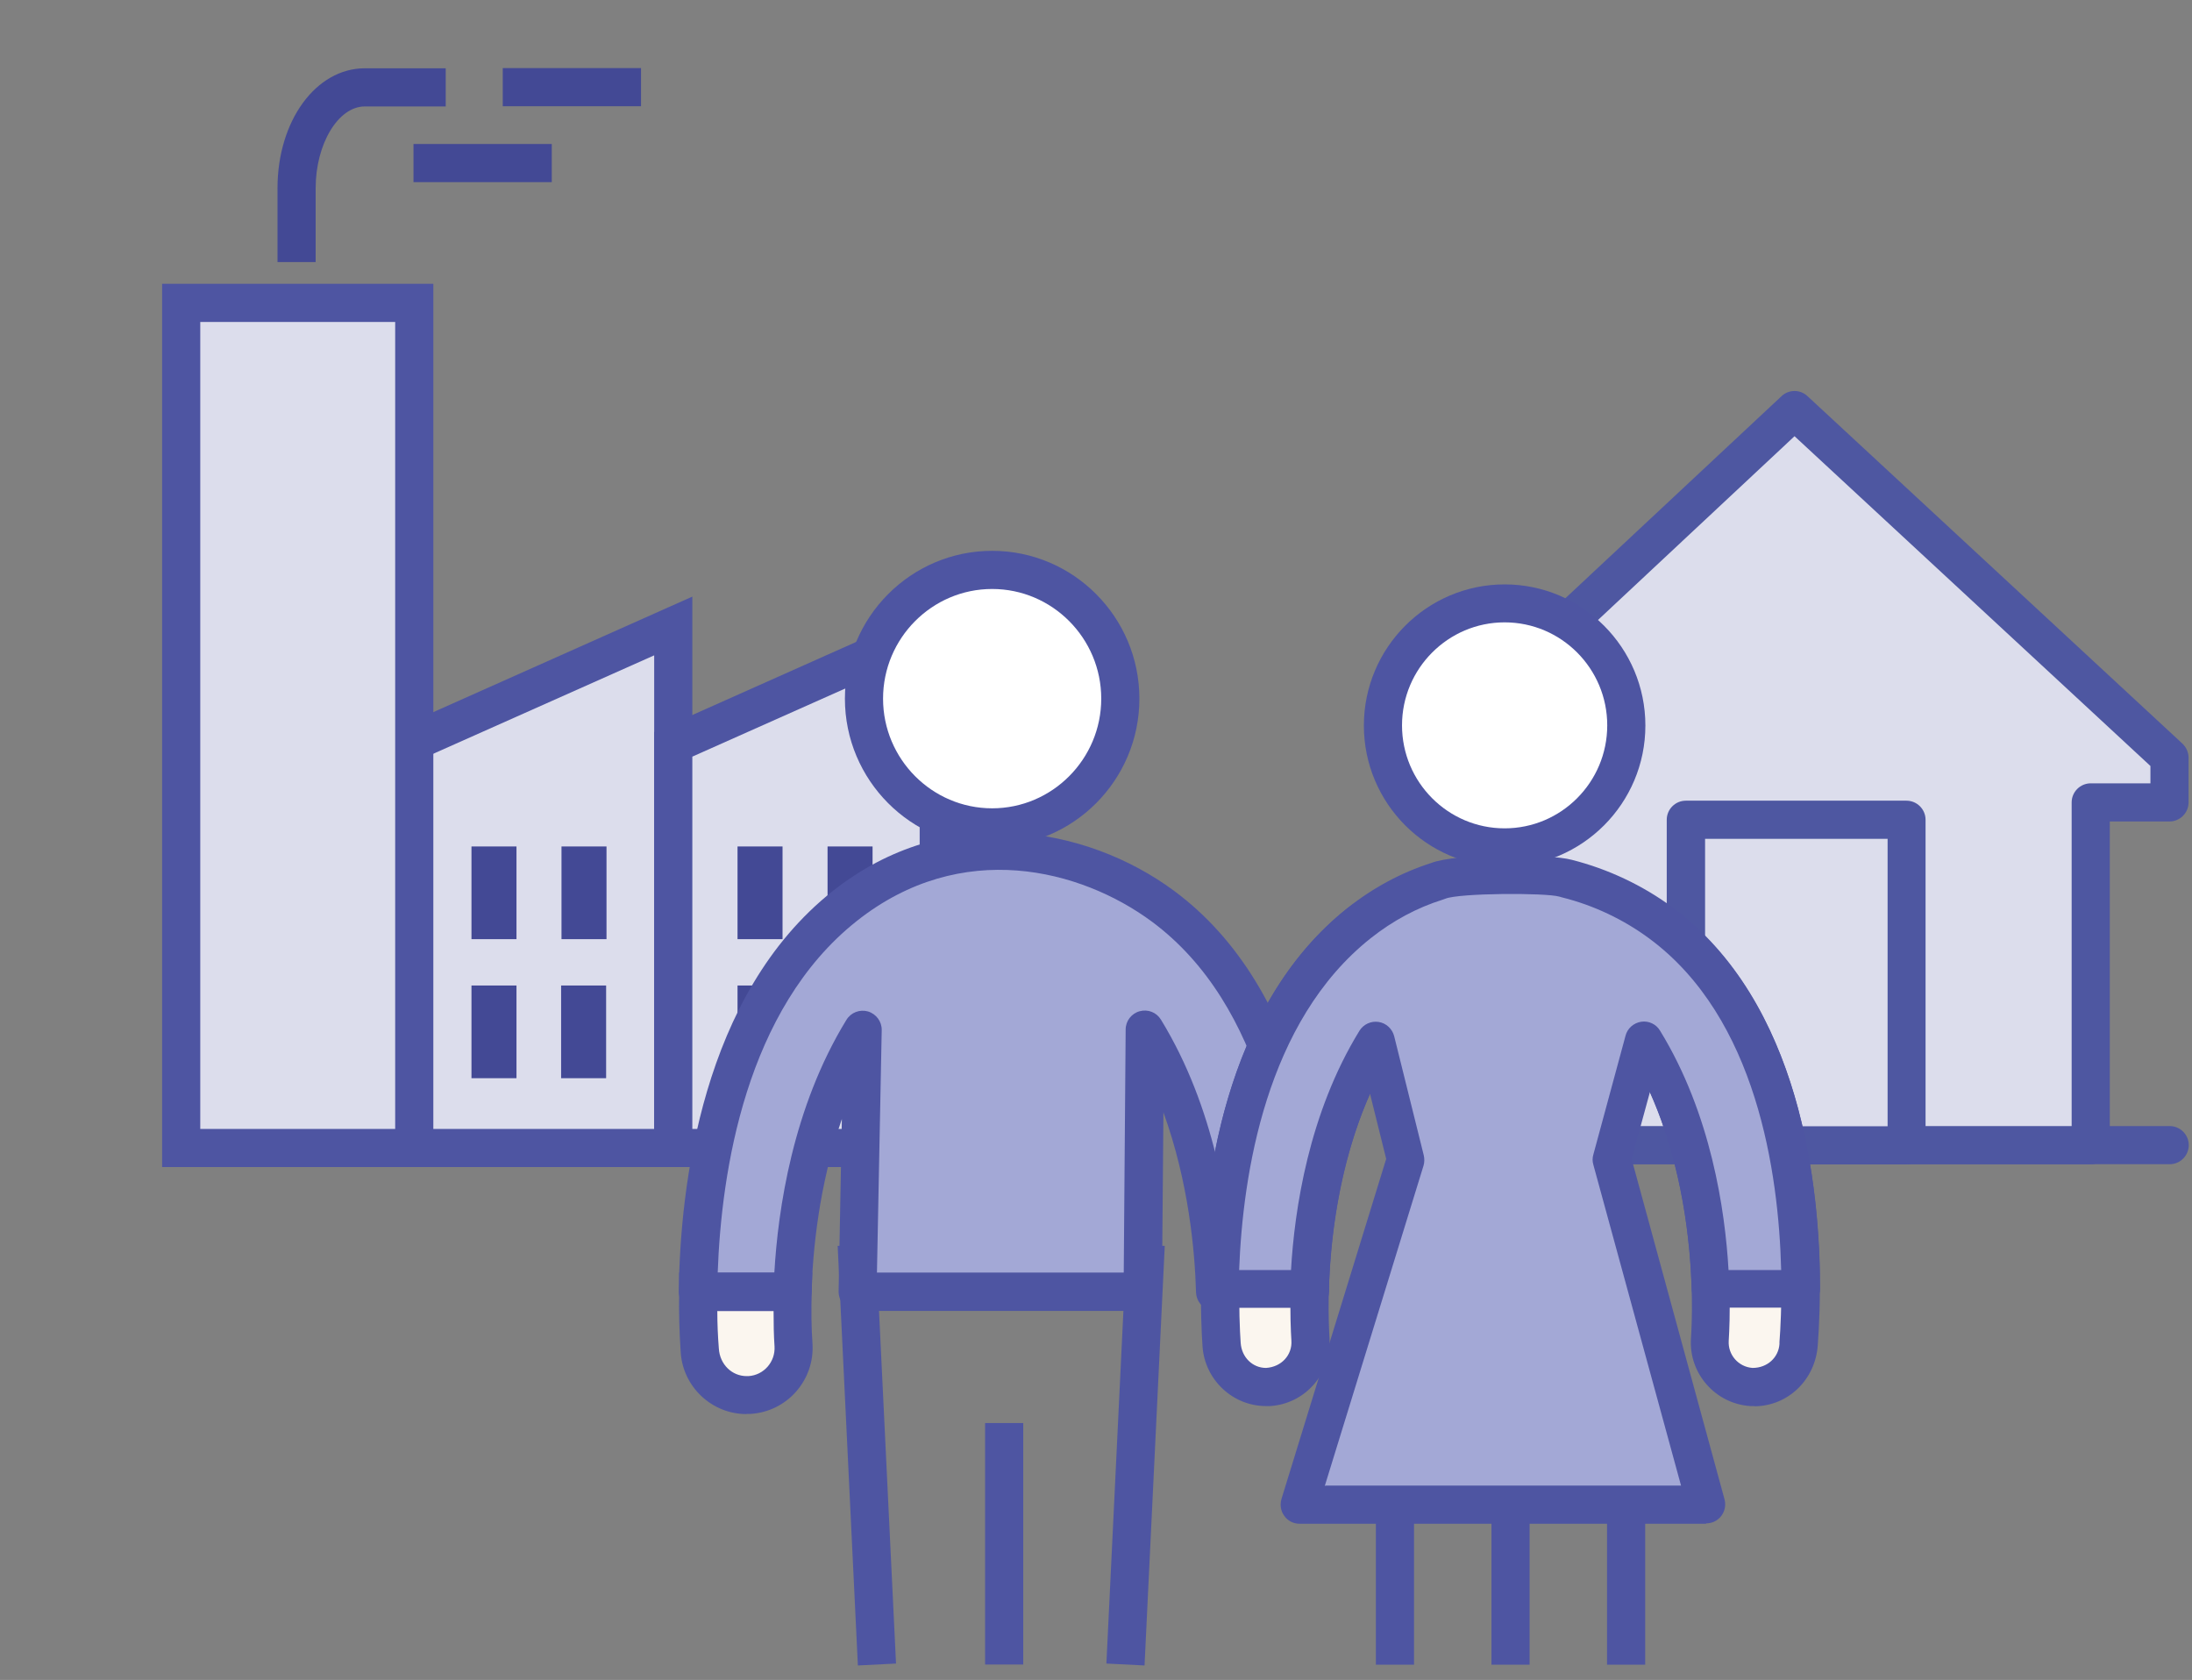 <?xml version="1.0" encoding="UTF-8"?>
<svg id="Layer_1" data-name="Layer 1" xmlns="http://www.w3.org/2000/svg" viewBox="0 0 114.93 88.08">
  <rect x="0" y="0" width="114.93" height="88.08" fill="#808080" stroke="none"/>
  <defs>
    <style>
      .cls-1 {
        fill-rule: evenodd;
      }

      .cls-1, .cls-2, .cls-3, .cls-4, .cls-5, .cls-6, .cls-7, .cls-8 {
        stroke-width: 0px;
      }

      .cls-1, .cls-3, .cls-9 {
        fill: #dcddec;
      }

      .cls-2 {
        fill: #4e57a1;
      }

      .cls-4 {
        fill: #fbf6ef;
      }

      .cls-5 {
        fill: #434995;
      }

      .cls-6 {
        fill: #a3a8d6;
      }

      .cls-10, .cls-8 {
        fill: #4e55a2;
      }

      .cls-7 {
        fill: #fff;
      }
    </style>
  </defs>
  <g>
    <path class="cls-2" d="M113.76,61.04h-39.12c-.55,0-1-.45-1-1s.45-1,1-1h39.12c.55,0,1,.45,1,1s-.45,1-1,1Z"/>
    <g>
      <polygon class="cls-1" points="94.08 21.51 113.75 39.73 113.75 42.08 109.62 42.08 109.62 60.04 78.78 60.04 78.78 42.08 74.62 42.08 74.62 39.7 94.08 21.51"/>
      <path class="cls-2" d="M109.62,61.04h-30.84c-.55,0-1-.45-1-1v-16.97h-3.15c-.55,0-1-.45-1-1v-2.38c0-.28.12-.54.32-.73l19.46-18.19c.38-.36.98-.36,1.36,0l19.66,18.22c.2.19.32.46.32.73v2.35c0,.55-.45,1-1,1h-3.13v16.97c0,.55-.45,1-1,1ZM79.78,59.04h28.84v-16.97c0-.55.45-1,1-1h3.13v-.91l-18.66-17.29-18.46,17.26v.94h3.15c.55,0,1,.45,1,1v16.97Z"/>
    </g>
    <g>
      <rect class="cls-3" x="88.4" y="42.98" width="11.57" height="17.07"/>
      <path class="cls-2" d="M99.96,61.05h-11.57c-.55,0-1-.45-1-1v-17.07c0-.55.45-1,1-1h11.57c.55,0,1,.45,1,1v17.07c0,.55-.45,1-1,1ZM89.4,59.05h9.57v-15.07h-9.57v15.07Z"/>
    </g>
  </g>
  <g>
    <g>
      <g>
        <polygon class="cls-3" points="35.3 60.19 21.38 60.19 21.38 39.03 35.3 32.82 35.3 60.19"/>
        <path class="cls-8" d="M36.3,61.19h-15.92v-22.81l15.92-7.1v29.91ZM22.38,59.19h11.92v-24.83l-11.92,5.31v19.51Z"/>
      </g>
      <g>
        <rect class="cls-9" x="9.5" y="15.88" width="12.22" height="44.31"/>
        <path class="cls-10" d="M22.72,61.19h-14.22V14.88h14.22v46.31ZM10.5,59.19h10.22V16.88h-10.22v42.31Z"/>
      </g>
      <g>
        <rect class="cls-5" x="29.44" y="44.38" width="2.36" height="4.86"/>
        <rect class="cls-5" x="24.72" y="44.38" width="2.36" height="4.86"/>
        <rect class="cls-5" x="24.72" y="51.67" width="2.36" height="4.86"/>
        <rect class="cls-5" x="29.42" y="51.67" width="2.36" height="4.86"/>
      </g>
      <g>
        <polygon class="cls-3" points="49.22 60.19 35.3 60.19 35.3 39.03 49.22 32.82 49.22 60.19"/>
        <path class="cls-8" d="M50.22,61.19h-15.92v-22.81l15.92-7.1v29.91ZM36.3,59.19h11.92v-24.83l-11.92,5.31v19.51Z"/>
      </g>
      <g>
        <rect class="cls-5" x="43.39" y="44.38" width="2.36" height="4.86"/>
        <rect class="cls-5" x="38.67" y="44.38" width="2.36" height="4.86"/>
        <rect class="cls-5" x="38.67" y="51.67" width="2.36" height="4.86"/>
        <rect class="cls-5" x="43.38" y="51.67" width="2.36" height="4.86"/>
      </g>
    </g>
    <g>
      <path class="cls-5" d="M16.55,13.74h-2v-3.87c0-3.53,2.01-6.29,4.58-6.29h4.24v2h-4.24c-1.4,0-2.58,1.97-2.58,4.29v3.87Z"/>
      <rect class="cls-5" x="26.36" y="3.57" width="7.25" height="2"/>
      <rect class="cls-5" x="21.68" y="7.55" width="7.25" height="2"/>
    </g>
  </g>
  <g>
    <rect class="cls-8" x="51.65" y="74.61" width="2" height="12.66"/>
    <g>
      <polygon class="cls-8" points="44.98 87.32 43.92 65.32 61.07 65.32 60.01 87.32 58.01 87.22 58.97 67.32 46.02 67.32 46.98 87.22 44.98 87.32"/>
      <g>
        <ellipse class="cls-7" cx="52.02" cy="36.63" rx="6.72" ry="6.75"/>
        <path class="cls-8" d="M52.02,44.38c-4.26,0-7.72-3.48-7.72-7.75s3.46-7.75,7.72-7.75,7.72,3.48,7.72,7.75-3.46,7.75-7.72,7.75ZM52.02,30.88c-3.15,0-5.72,2.58-5.72,5.75s2.57,5.75,5.72,5.75,5.72-2.58,5.72-5.75-2.57-5.75-5.72-5.75Z"/>
      </g>
      <g>
        <path class="cls-6" d="M60.97,47.51c-4.42-3.26-11.14-4.39-16.67,0-6.63,5.25-7.63,15.17-7.69,20.22h4.96c.11-3.88.92-9.24,3.68-13.73l-.27,13.73h14.95l.11-13.73c2.76,4.49,3.57,9.85,3.68,13.73h4.99c0-5.11-.91-15.18-7.73-20.22Z"/>
        <path class="cls-8" d="M68.7,68.73h-4.99c-.54,0-.98-.43-1-.97-.06-2.17-.39-5.8-1.71-9.44l-.08,9.42c0,.55-.45.99-1,.99h-14.95c-.27,0-.53-.11-.71-.3-.19-.19-.29-.45-.29-.72l.17-9.04c-1.22,3.52-1.53,6.99-1.59,9.08-.02.54-.46.97-1,.97h-4.96c-.27,0-.52-.11-.71-.3-.19-.19-.29-.45-.29-.71.07-5.5,1.21-15.55,8.07-20.99,5.97-4.73,13.29-3.42,17.89-.02h0c7.07,5.23,8.13,15.42,8.13,21.03,0,.27-.11.52-.29.71s-.44.29-.71.29ZM64.67,66.73h3.02c-.13-5.37-1.33-14-7.31-18.42-3.7-2.73-9.96-4.38-15.46-.02-5.83,4.62-7.1,13.15-7.29,18.44h2.97c.19-3.3.96-8.66,3.78-13.26.24-.39.7-.56,1.13-.44.43.13.73.53.72.98l-.25,12.71h12.94l.1-12.74c0-.45.3-.84.73-.96.44-.12.89.06,1.12.44,2.82,4.6,3.6,9.96,3.79,13.26Z"/>
      </g>
      <g>
        <path class="cls-4" d="M39.14,73.14c.05,0,.1,0,.16,0,1.36-.09,2.39-1.26,2.3-2.62-.05-.79-.07-1.74-.04-2.79h-4.96c-.02,1.74.07,2.91.08,3.1.08,1.31,1.16,2.31,2.45,2.31Z"/>
        <path class="cls-8" d="M39.14,74.14c-1.82,0-3.34-1.43-3.45-3.25-.07-1.04-.1-2.09-.08-3.18v-.99h6.98l-.03,1.03c-.03.95-.02,1.88.04,2.7.12,1.91-1.33,3.56-3.24,3.68-.07,0-.15,0-.22,0ZM37.61,68.73c0,.68.03,1.34.08,1.97.05.84.69,1.45,1.46,1.45h.09c.81-.05,1.42-.75,1.37-1.56-.04-.57-.05-1.2-.05-1.85h-2.94Z"/>
      </g>
    </g>
    <g>
      <g>
        <rect class="cls-8" x="78.2" y="78.58" width="2" height="8.7"/>
        <rect class="cls-8" x="84.26" y="78.58" width="2" height="8.7"/>
        <rect class="cls-8" x="72.14" y="78.58" width="2" height="8.7"/>
      </g>
      <g>
        <path class="cls-4" d="M78.01,60.54l4.34,1.37,3.85-7.36c3.33,5.42,3.67,12.18,3.45,15.68-.08,1.29.9,2.4,2.18,2.49.05,0,.1,0,.15,0,1.22,0,2.25-.95,2.33-2.2.04-.7,1.46-15.71-7.22-22.13-2.19-1.62-4.98,3.51-7.89,3.46-2.66-.05-5.42-5.44-7.93-3.46-8.46,6.7-7.27,21.43-7.22,22.13.08,1.24,1.11,2.2,2.33,2.2.05,0,.1,0,.15,0,1.29-.08,2.26-1.19,2.18-2.49-.22-3.49.12-10.26,3.45-15.68l5.92,5.94"/>
        <path class="cls-8" d="M91.99,73.72c-.07,0-.14,0-.22,0-1.83-.12-3.23-1.71-3.11-3.54.12-1.88.24-8.02-2.43-13.5l-3.38,6.46-5.14-1.63.29-.91-.62.61-4.99-5.01c-2.93,5.59-2.8,12.04-2.68,13.98.11,1.84-1.29,3.43-3.12,3.54-.07,0-.14,0-.21,0-1.75,0-3.21-1.38-3.33-3.13-.19-2.73-.69-16.4,7.6-22.97,2.09-1.66,4.23.17,5.79,1.51.94.8,2.01,1.72,2.77,1.73.94.05,2.12-.91,3.23-1.81,1.53-1.24,3.43-2.79,5.24-1.45,8.23,6.08,7.92,19.07,7.63,22.91-.12,1.84-1.58,3.22-3.33,3.22ZM72.48,48.96c-.21,0-.4.07-.58.22-7.5,5.95-7.02,18.72-6.85,21.22.05.77.63,1.32,1.33,1.32.82-.05,1.38-.69,1.33-1.43-.14-2.22-.28-9.94,3.6-16.26l.66-1.08,6.75,6.77,3.12.99,4.28-8.18.92,1.5c3.88,6.32,3.74,14.04,3.6,16.26-.05.74.51,1.38,1.25,1.43h0c.78,0,1.36-.55,1.41-1.25v-.11c.2-2.55.78-15.54-6.82-21.15-.52-.39-1.45.3-2.79,1.39-1.32,1.07-2.85,2.29-4.52,2.26-1.49-.03-2.78-1.14-4.04-2.21-1.32-1.13-2.09-1.68-2.67-1.68Z"/>
      </g>
      <g>
        <ellipse class="cls-7" cx="78.89" cy="38.03" rx="6.38" ry="6.4"/>
        <path class="cls-8" d="M78.89,45.44c-4.07,0-7.38-3.32-7.38-7.4s3.31-7.4,7.38-7.4,7.38,3.32,7.38,7.4-3.31,7.4-7.38,7.4ZM78.89,32.63c-2.96,0-5.38,2.42-5.38,5.4s2.41,5.4,5.38,5.4,5.38-2.42,5.38-5.4-2.41-5.4-5.38-5.4Z"/>
      </g>
      <g>
        <path class="cls-6" d="M89.69,67.58h4.73c0-4.85-.86-14.4-7.33-19.19-1.43-1.06-3.12-1.87-4.93-2.33-.67-.27-5.86-.33-6.79.14-1.4.44-2.78,1.15-4.09,2.19-6.29,4.98-7.24,14.39-7.3,19.19h4.7c.1-3.68.87-8.77,3.49-13.03l1.55,6.24-5.57,18.1h21.31l-4.94-18.1,1.69-6.24c2.62,4.26,3.39,9.35,3.49,13.03Z"/>
        <path class="cls-8" d="M89.45,79.89h-21.31c-.32,0-.62-.15-.8-.41-.19-.25-.24-.58-.15-.89l5.49-17.83-.85-3.42c-1.7,3.86-2.09,7.95-2.15,10.26-.02.54-.46.97-1,.97h-4.7c-.27,0-.52-.11-.71-.3-.19-.19-.29-.45-.29-.71.06-5.23,1.14-14.78,7.68-19.96,1.34-1.06,2.81-1.85,4.37-2.35,1.31-.52,6.2-.49,7.38-.17,1.9.48,3.72,1.34,5.28,2.49,6.73,4.97,7.74,14.66,7.74,19.99,0,.27-.11.52-.29.71s-.44.29-.71.29h-4.73c-.54,0-.98-.43-1-.97-.07-2.33-.46-6.46-2.19-10.34l-.96,3.52,4.87,17.84c.08.3.02.62-.17.87s-.48.39-.79.39ZM69.5,77.89h18.64l-4.6-16.83c-.05-.17-.05-.35,0-.52l1.69-6.24c.1-.39.43-.67.82-.73.4-.06.79.13.99.47,2.67,4.35,3.41,9.41,3.59,12.55h2.76c-.13-5.09-1.28-13.22-6.91-17.38-1.35-1-2.93-1.75-4.58-2.16-.05-.01-.09-.03-.14-.04-.73-.21-5.26-.19-5.98.11-.03.01-.11.04-.14.05-1.34.42-2.61,1.1-3.77,2.02-5.5,4.36-6.71,12.39-6.9,17.4h2.72c.18-3.14.92-8.21,3.59-12.55.21-.34.61-.52,1-.46.4.06.72.36.82.75l1.55,6.24c.04.18.04.36-.01.54l-5.18,16.8Z"/>
      </g>
    </g>
  </g>
</svg>